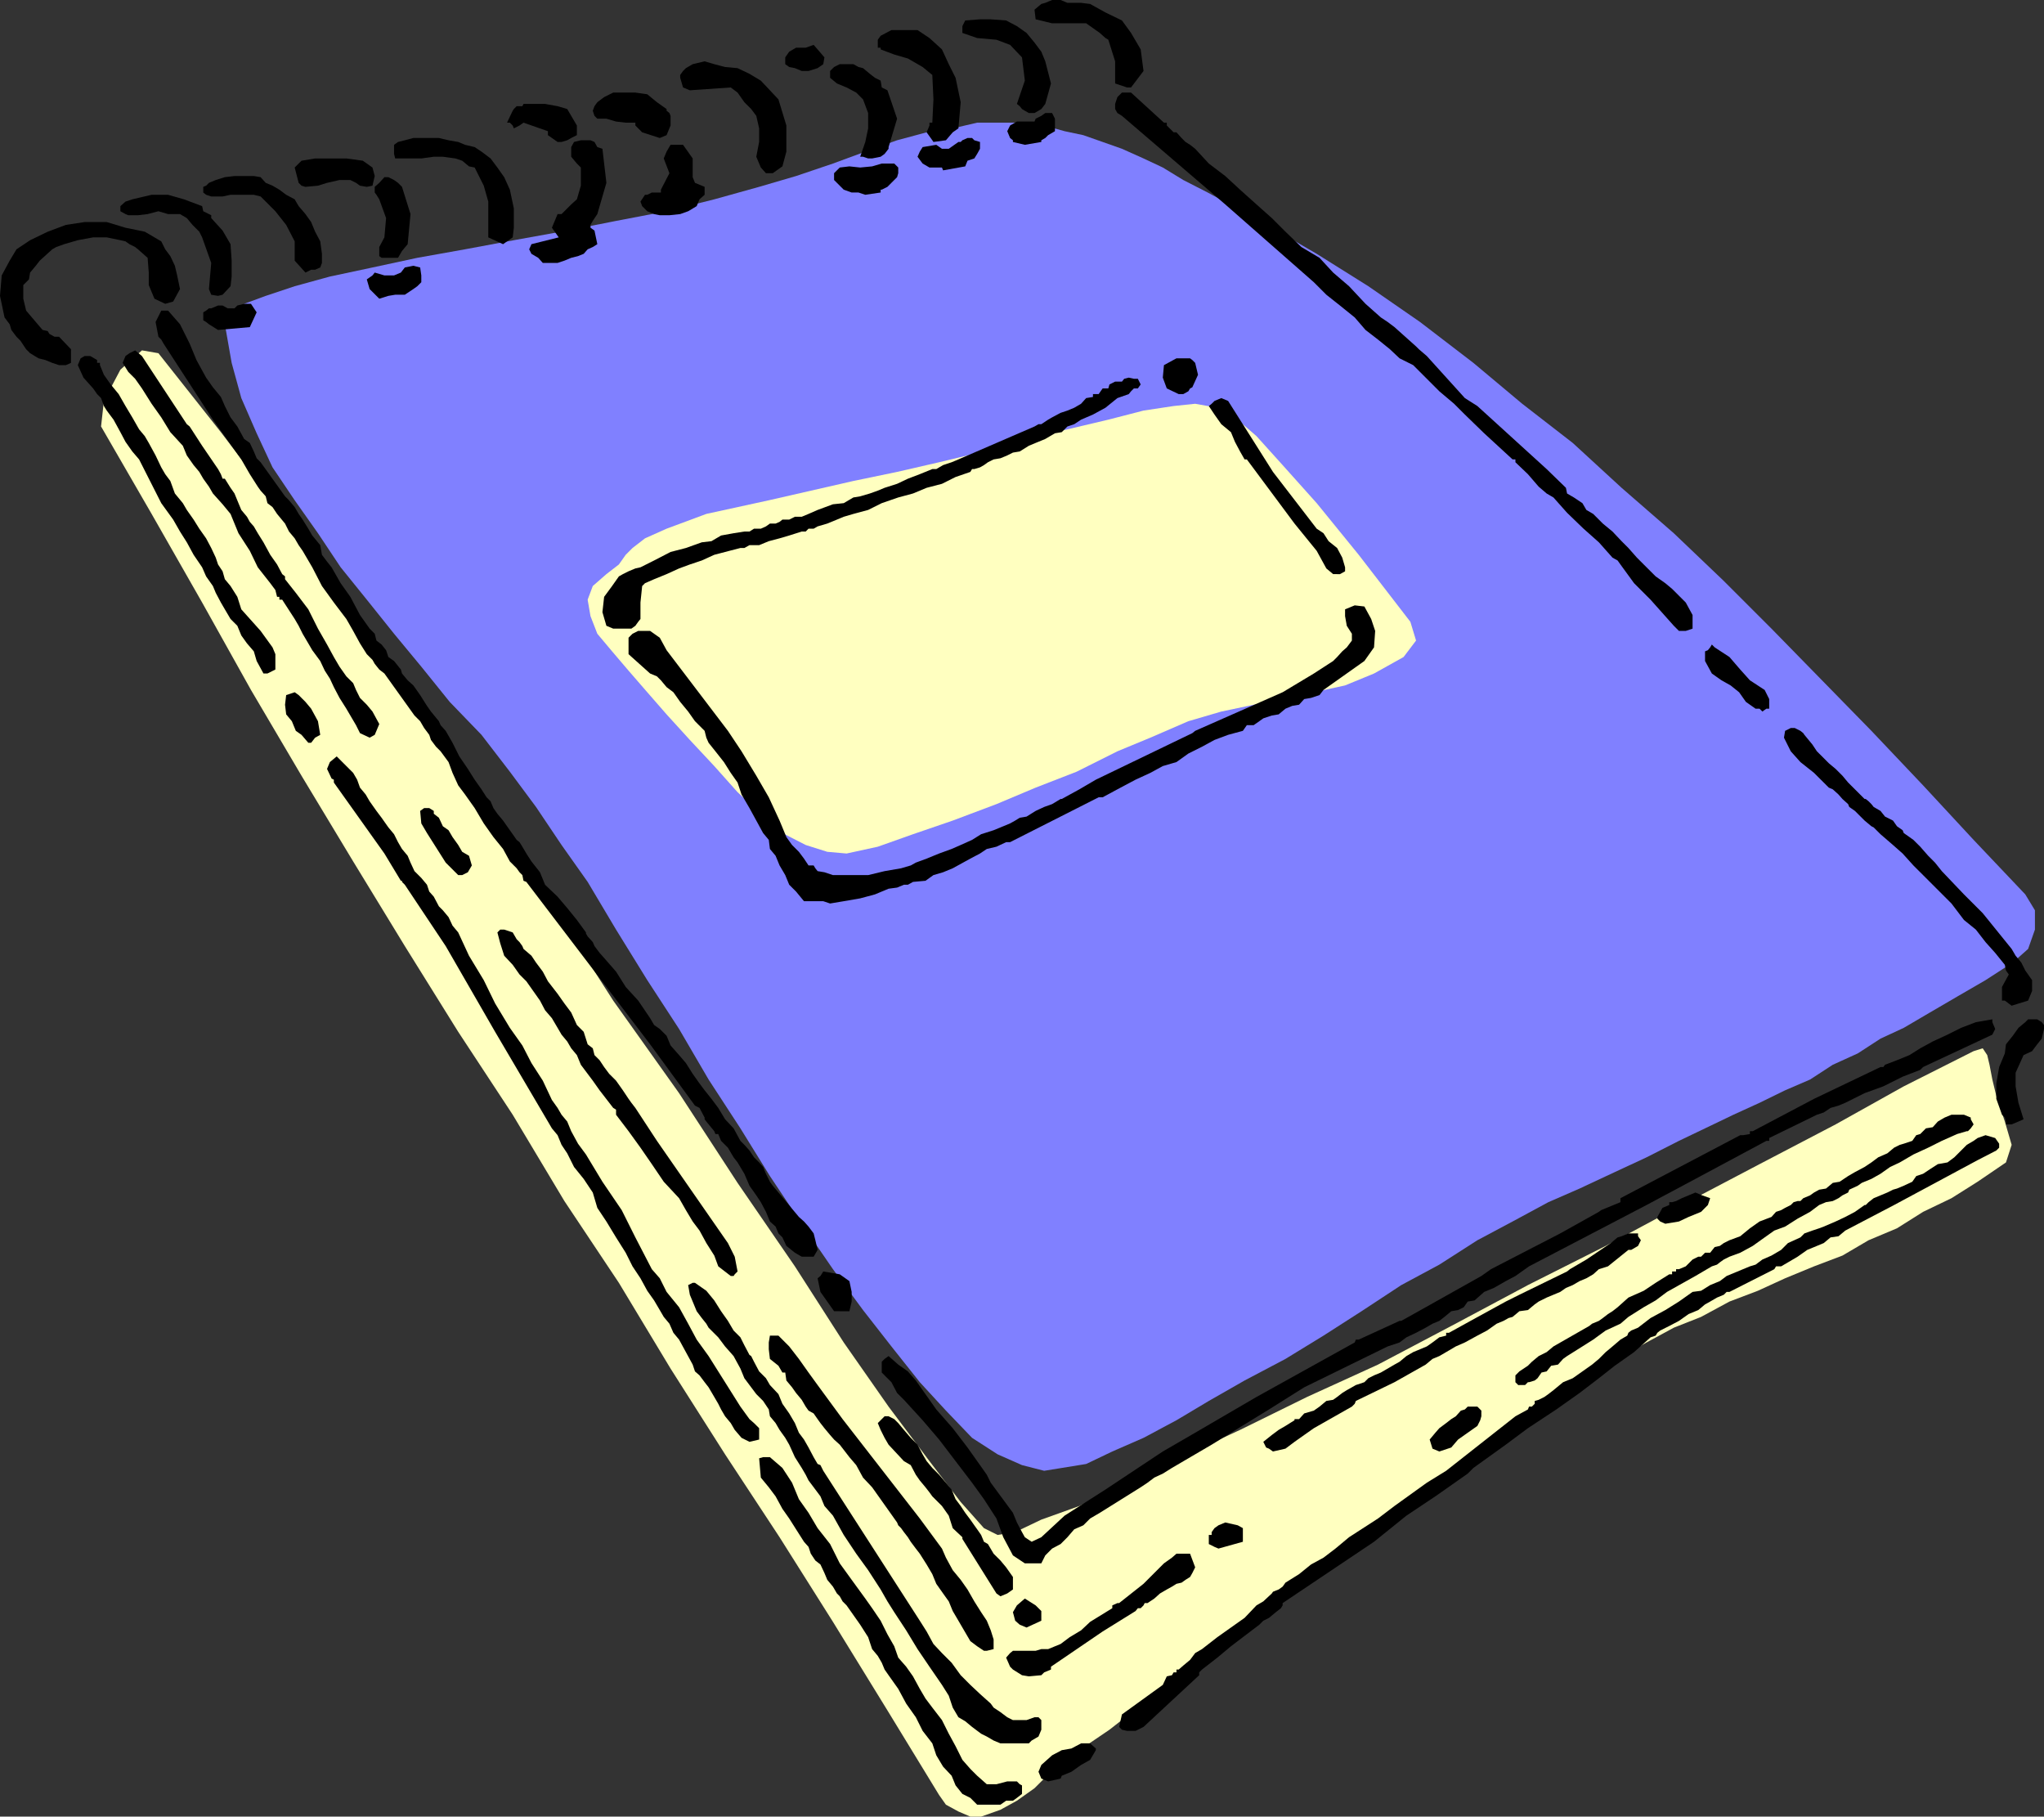 <svg xmlns="http://www.w3.org/2000/svg" width="360" height="319.902"><rect width="100%" height="100%" fill="#333333" stroke="none"/><path fill="#ffffc0" d="m17.8 75.102.5-4.5 2.903-5.5L25 61.699l2.902.5 11 13.903L50.203 91l11 16.3 12.297 17 11.703 17.302 11.598 17.097L108 176.2l11.602 16.301 10.3 15.8L140 223l8.602 13.402L156.5 247.7l7.203 9.602 5.5 7.199 4.098 4.602 2.402 1.199 3.098-.5 4.601-2.2 6.7-2.402 7.898-3.797 9.602-4.601 10.8-5L230.203 246l12.5-5.7 12.899-6.8 13.5-7.2 13.699-6.898 13.402-7.203 13.7-7.199 13.398-7 12-6.7 12.3-6.198 1.602-.5.797 1.199.402 1.699.5 2.602.7 2.898 1.5 4.5 1.199 4.102-1 3.097-5 3.403-4.598 2.898-5 2.402-4.601 2.899-5 2.101-4.602 2.7-5 1.898-5.098 2.102-4.8 2.199-5 1.898-5 2.703-4.801 1.899-4.801 2.601-5.098 2.899-5 2.398-4.601 3.602-5.5 3.601L264 252.7l-6 4.102-5.2 4.3-6 4.098-5.8 4.602-5.797 4.101-6 4.297-5.703 4.5-5.5 4.602-5.797 4.3-5.5 4.098-5.8 4.602-5.5 4.3-5.301 3.598-5.5 4.301-2.399 2.402-3.101 2.2-2.899 1.597-3.402 1.203h-1.899l-2.101-.902-2.2-1.2-1.199-1.698-9.101-14.903-9.598-15.597-9.402-14.903-9.598-14.597L118.102 241 109 225.902 99.402 211.5l-9.101-15.2-9.598-14.6-9.402-15.098-9.098-14.903-9.101-15.097-8.899-15.102-8.601-15.398L26.703 90.5l-8.902-15.398"/><path fill="#8080ff" d="m39.602 57.102 1-1.602 2.398-2 3.8-1.398 5.102-1.7 6.2-1.703 7.5-1.597 7.898-1.7 8.402-1.5 8.598-1.601 9.402-1.7 8.598-1.699 8.902-1.703 8.399-2.097 7.902-2.2 6.5-1.902 6.5-2.2 5.7-2.1 5.597-2 5.203-1.4 4.598-.698 4.3-1H180l3.902.5 3.598 1 3.3.699L194.204 25l3.399 1.2 3.8 1.702 3.399 1.598 3.601 2.2 4.301 2.202 9.598 5.2 9.601 5.597L241 50.402l9.102 6.297 9.398 7.203 8.602 7.2L277 78l8.602 7.902 9.199 8 8.8 8.399 8.399 8.398 8.902 9.102 8.7 8.898 9.101 9.602 8.899 9.601 9.101 9.598 1.7 2.8v3.4l-1.2 3.402-2.703 2.398-4.797 3.102-5 2.898-4.8 2.8-4.602 2.7-4.098 1.902-4 2.598-4.402 2-4 2.602-4.399 1.898-4.5 2.2-4.601 2.1-5 2.4-4.598 2.202-5.703 2.899-5.598 2.601-6.199 2.899-5.5 2.398-6.3 3.403-6.2 3.3-6.703 4.297-6.7 3.602-7 4.601-6.698 4.297-6.7 4.102-7.199 3.8-6.3 3.598-5.7 3.403-5.8 3.097-5.5 2.403-4.602 2.199-4.301.699-3.098.5-3.902-1-4.297-1.898-4.5-2.903-4.601-4.797-4.602-5-5-6.3-5-6.403-5.297-7.199-5.5-8-5.601-8.398-5.2-8.403-5.601-8.597-5.2-8.903-5.601-8.597-5.5-8.903-5-8.398-4.598-6.5-4.5-6.7-4.601-6.199-5-6.5-5.598-5.8-5-6.2-4.8-5.8-4.801-6-4.602-5.7-4-6-4.098-5.8L48 82.3l-2.797-6-2.703-6.2-1.7-6.199-1.198-6.8"/><path fill="#ffffc0" d="m150.3 84.7 7.7-1.598 7.402-1.7 7.899-1.902 7.5-2.2L188 75.603l7.203-1.7 6.2-1.601 5.3-.801 3.797-.398 3.902.699L217.5 73.5l3.8 3.3 4.602 5.102 6 6.7 7.399 9.097 9.101 11.801 1 3.3-2.199 2.9-5.203 2.902-5.098 2.097-5.5 1.203-5 1.2-5.601 1-5.7 1.199-5.8 1.699-6.7 2.902-5.8 2.399-7.2 3.601-7.199 2.797-6.902 2.903-7.7 2.898-7 2.402-6.198 2.2-5.5 1.199-3.399-.301-3.8-1.2-4.102-2.1-3.801-3.4-4.098-3.8-4.101-4.598-4.301-4.601-4.098-4.5-3.402-3.899-3.297-3.8-2.902-3.403-2.598-3.097L104 108.5l-.5-2.898.902-2.403 2.399-2.097 2.199-1.7 1.203-1.703 1.2-1.199 2.199-1.7 3.8-1.698 7-2.602 11-2.398 14.899-3.403"/><path d="M172.8 317.8h3.403l1-.698h1.2l.699-.5.898-.7v-1.5l-.398-.203-.5-.5h-1.7l-1.902.5h-1.7l-1.698-1.5-1.2-1.199-1.402-1.598-1.2-2.402-1.198-2.2-1.2-2.398-1.699-2.203-1.203-1.597-1-1.7-1.2-2.203-1.198-1.699-1.399-1.598-.703-2-1.2-2.101-1.198-2.399-1.5-2.203-1.2-1.699-2.402-3.3-2.098-2.9-1.699-3.398-2.203-2.8-1.598-2.7-1.699-2.402-1.203-2.898-1.7-2.602-2.198-1.898h-1.2l-.699.199.297 3.398 1.402 1.703 1.2 1.598 1.199 2.2 1.199 1.702 1.203 1.899 1.399 2.199.8.902.399 1.2.8 1.199.899.699.703 1.5.5 1.2 1 1.202.7 1.2.5.5.5.898.699.7 1.199 1.702 1.199 1.7 1.402 2.199.7 2.101 1 1.2.699 1.199.5 1.199.699 1 1.703 2.402 1.399 2.598 1.699 2.402 1.199 2.399 1.703 2.199.7 2.102 1.199 2 1.5 1.597.699 1.703 1.199 1.5 1.402.7 1.2 1.199h.699m11.801-4.101 2.199-.5.199-.5 1.703-.7 1.7-1.2 1.597-.898 1-1.703v-.297l-1-.902h-1.598l-1.699.902-1.703.297-1.7.903-1.898 1.699-.5 1.199.5 1.2 1.2.5"/><path d="M177.402 307h3.801l.5-.5 1.2-.7.5-1.198v-1.7l-.5-.5h-.7l-1.402.5h-2.399l-1-.5-1.199-.902-1.203-.8-.5-.7-1.898-1.7-1.7-1.6-1.699-1.7-1.601-2.2-1.7-1.698-1.5-1.602-1.199-2.2-1.203-1.898L145 259l-.5-1-.5-.2-.7-1.198-.898-1.7-.8-1.402-.899-1.2-.703-1.698-1-1.7-1.2-1.703-.698-1.699-1.5-1.598-.7-1.203-1.199-1.199-.902-1.7-.5-1-.301-.198-.898-1.7-.7-1.402-1.199-1.2-1-1.698-1.203-1.7-1.2-1.902-1.398-1.7-2-1.398H122l-.797.399.297 1.699.5 1.2.703 1.702.899 1.2.8 1 .399.699 1.699 1.699 1.203 1.602 1.5 1.699 1.2 2.199.699 1.7 1.199 1.6.902 1.2 1.2 1.2 1 1.5.199 1.202 1 1.2.699 1.199 1 1.398.699 1.203 1 2.2 1.203 1.898.7 1.2.5 1 1.199 1.6.898 1.2.703 1.7 1.5 1.702 1.899 3.399 2.199 3.3 2.101 2.899 2.2 3.402L156.3 282l1.199 1.902 2.102 3.2 2 3.3 2.101 3.098 2.2 3.2 1.199 1.902.699 2.097 1 1.703 1.199.7 1.203 1 1.598 1.199 1 .5 1.199.699 1.203.5h1.2m21.098-2.2h1.5l.402-.198 1-.5 9.801-9.102v-.5l.5-.5 2.7-2.098 2.398-2 2.101-1.601 2.899-2.2.699-.699 1-.5 1.203-1 .899-.703.3-.5v-.398L242 271.5l5.703-4.598 5.098-3.402 5.699-4 1-1 5.703-4.098 3.899-2.902 5-3.3 4.101-2.9 3.399-2.6 2.8-2.2 3.399-2.398 2.902-2.602.899-.3.3-.5.5-.4 1.598-.8 1.703-.898 1.7-1.2 1.699-.703 1.199-1 .902-.5 1.2-.699 1.199-.5.5-.5h.5l7.898-4 .3-.5h.903l1.2-.7 1.699-1 1.699-1.198 1.699-.7 1.203-.5 1.2-1 1.398-.203 1.199-1 8.602-4.5 14.699-7.898 3.3-1.7.5-.5v-.699l-.699-1-1.699-.5-1.402.5-.7.5-1.199.7-2.199 2.199-1.203.898-1.7.301-1.398.902-1.199.797-1.203.403-.7 1-1.5.699-1.198.5-.7.199-1 .5-1.199.5-1.203.5-.898.7-.5.5h-.2l-1.699 1.202-1.703.899-1.7.8-2.097.899-.8.3-1.2.4-1.402.5-.7.702-2.199 1-1.199 1.2-1.703 1-1.598.699-1.199.898-1 .301-4.101 1.7-1.2.902-1.699.699-1.601 1-1.5.199-2.399 1.7-2.402 1.5-2.598 1.402-2.203 1.699-1.2.5-.5.398-.198.5-1.2.703-1.402 1.2-1.2 1-1.198 1.199-1.2 1-1.699 1.199-1.703 1.2-1.7.702-1.698 1.399-.899.699-.703.5-1 .5-.7.2v.5l-.5.5h-.5l-.198.5-2.2 1.202L254.703 259l-3.402 2.102-5.7 4.097-2.898 2.203-5.101 3.297-2.399 2-2.101 1.602-2.2 1.199-2.101 1.7-2.399 1.5-.5.702-.699.5-1 .399-.203.3-1.5 1.399-1.2.7-2.097 2.202-2.402 1.7-2.399 1.699-2.699 2.101-1.203.7-.898 1.199-1.2 1-.8.699h-.399v.5h-.5l-.3.5-.903.2-.7 1.5-7.198 5.202-.5 2.2.5.5.898.199m-17.297-9.601 2.2-.2.5-.5 1.199-.5v-.5l9.101-6.2 5.797-3.6.402-.5h.5l.5-.5.2-.4h.5l1.199-.8 1-.898 1.199-.7.902-.5.801-.5.899-.203.699-.5.8-.5L210 277l.5-1-.898-2.398h-2.399l-.8.699-1.403 1-2.898 2.898-.7.703-4.3 3.399h-.301l-.899.398v.5L192 285.602l-1.598 1.5-2 1.199-1.601 1.199-2.2.902h-1.199l-1 .297h-4l-.5.403-.699.8.7 1.598.5.5 1.597 1 1.203.2"/><path d="m173.8 290.7 1.2-.298V288.7l-.5-1.597-.7-1.7-1-1.5-1.198-1.902-1.2-2.098-1.199-1.703-1.402-1.699-1.2-2.2-.699-1.6-3.902-5.298-13.598-17.5-4.402-6-1.598-2.203-1.699-2.398-1.703-2.2-1.898-1.902h-1.5l-.2 1.203v1.2l.2 1.699 1.5 1.199.699 1.2h.5l.199 1.402 1 1.199.703 1 1 1.199.7 1.2.5.702.898.5.699 1 .5.7.703.898 1 1.2.7.8 1 .902 1.699 2.2L150.8 258l1.199 2.2 1.602 1.702 4.398 6.2.203.5.5.5.5.699.7.898.5.801.898 1.2.699.902 1.203 1.898 1 1.7.7 1.702 1.199 1.7 1 1.398.699 1.7 1 1.702.699 1.2 1.402 2.398 1.2.902 1.199.797h.5m7-4.097 2.602-1.2V283.7l-1-1-1.902-1.199-1.398 1.2-.7 1.202.399 1.5.8.7 1.2.5m-4.598-5.501 1.2-.5 1-.7V277.7l-1.2-1.699-1-1.2-1.203-1.198-1-1.7-.7-.402-.5-1.2-.698-1-.5-.698-.7-1-.902-1.2-.797-1.203-.902-1.199-.7-1.7-1-1.198-1.199-1.403-1.199-1.199-1-1.2-.703-1.198-.898-1.7-1.2-1.203-1.199-1.398-1-1.2-.703-.699-1-.5h-.7l-1.198 1.2.5 1.199.699 1.398.699 1.203 2.703 2.899 1.2.699.898 1.7.699 1 1 1.202.703.899.5.699 1.7 1.7 1.199 1.702.699 2.2 1.699 1.597v.3l6 9.602.703.5m4.297-5.802h2.902l.7-1.398 1.199-1.203 1.5-.797L188 270.7l1.203-1.398 1.598-.7 1.199-1.199 1.703-1 7.2-4.5 1.199-.8 1.199-.903 1.5-.699 1.601-1 7-4.098L223.5 248.2l6.203-3.898 14.7-7.2 2.097-.699 1.203-.902 1.7-.8 1.699-.9 1.199-.698 1.199-.5.902-.7 1.2-1 1.199-.203 1-.5.699-1 1.203-.199 1.7-1.5 1.699-.7 2.101-1.198 1.7-.903 2.397-1.7 20.7-10.8 8.602-4.598 12.5-6.7h.5v-.5l8.398-4.101 1.203-.399 1.2-.8 1.398-.403 1.199-.5 3.402-1.699 3.301-1.2 3.399-1.698 3.101-1.2.5-.5 12.2-5.703.5-1-.5-1.199v-.5L348 180l-2.598 1-2.402 1.2-2.598 1.202-2.199 1.2-1.902 1.199-2.2.898-2.101.801-.297.402h-.5L319.5 193.5l-10.797 5.7h-.5v.5l-1.203.202h-.5L285.402 211v.7L282 213.101l-.398.3-6.801 3.797-12.2 6.301-1.699 1.2-9.8 5.5-3.399 1.902-.902.5h-.301l-7.2 3.3h-.5l-.198.5L221.3 246l-10.801 6.3-5.7 3.302-10.097 6.699-7.203 4.601-4.098 3.797-1.699.801-1.203-.8-.5-.9-.898-1.698-.7-1.7-3.902-5.3-.7-1.403-1.198-1.699-2.2-3.098-2.601-3.402-2.899-3.3-2.402-3.4-1.2-1.698-1.398-1.602-1.699-1.2-1.703-1.5-.7.5-.5.5v1.9l1.7 1.702 1 1.899 1.203 1.199 3.297 3.602 2.902 3.398 2.899 3.8 2.902 3.802L173.3 264l2.199 3.402 1.203 3.297 1.7 3.203 2.097 1.399m34.103-2.601 4.3-1.2v-2.398l-.902-.5-2.2-.5-1.198.5-.7.5-.5.699v.5h-.5v1.601l1 .5.7.297"/><path d="m224.203 255.602 2.2-.5 1.597-1.2 1.703-1.203 1.7-1.199 6.699-3.8.5-.5.199-.5 6.8-3.298 5.5-3.101 1.2-1 1.199-.5 1.203-.7 1.7-1 1.597-.699 2.203-1.203 1.7-.898 1.699-1.2 1.199-.5.902-.5.7-.199 1.199-1 1.5-.203 1.199-1 .699-.5 1.402-.699 2.399-1 1-.7 1.199-.5 1.203-.698 1.2-.5 1.199-.7 1-.902 1.601-.5 3.598-2.898h.5l1.199-.7.5-1-.5-.703v-.5h-1.7l-1.198.5-.7.203-1.199 1-4.3 2.899-2.903 1.699-.5.402-8.398 4.098-2.399 1.2-6.203 3.402-3.797 2.097h-.5v.5l-1.203.301-1.2.902-1 .7-2.398 1-1.199.699-1.203 1-.898.5-2.399 1.398-1.203.5-1 .5-.7.703-1.5.5-.698.399-.899.5-.8.5-.903.699-.7.5-1.198.2-1.2 1-1 .702-1.699.5-.902 1H228v.2l-1.598 1-1.199.699-1.203.898-1.5 1.203.5 1 .5.2.703.5m29.297 0 2.102-.7 1.199-1.402 1.699-1.2 1.703-1.198.5-1 .2-.7v-1l-.7-.703H258.5l-.5.5-.7.203-.898 1-.8.5-.899.7-1.203.898-.7.8-1 1.2.5 1.602 1.2.5m-121.5-1.7 1.703-.402v-2l-.902-.898-.801-.7-1.598-2.203-5.601-8.898-2.098-2.899-1.5-2.8-1.601-2.903-2.2-2.699-1.199-2.398-1.402-1.602-2.899-5.598-2.402-4.8-3.398-5-2.899-4.801-1.402-1.899-1.2-2.203-.699-1.699-1-1.2-.699-1.198-1-1.403-1.601-3.398-2-3.102L92 184.102 89.8 181l-2.597-4.3-2-4.098-2.601-4.301-1.899-4.102-1-1.199-.703-1.5-1-1.2-.7-.698-.898-1.7-.8-.902-.399-1.2-1-1.198-1.203-1.2-.7-1.5-.5-1.203-1-1.199-.698-1.2-.7-1.398-1-1.203L67.203 144l-.902-1.2-1.2-1.698-.699-1.2-1-1.203-.5-1.398-.699-1.2-2.902-2.902-1.2 1-.5 1.203.801 1.7.399.199v.5l8.902 12.5 2.899 4.8h.199v.2l.5.5 7.199 10.8 8.703 15.098L96.5 197.5l.703 1.2 1 1.202.7 1.7 1 1.5 1.199 2.398 1.699 2.102 1.601 2.398.801 2.7 1.598 2.402 1.699 2.8 1.703 2.7 1.2 2.398 1.398 2.102L114 227.3l1.203 1.699 1 1.7.7 1.202 1 1.2.699 1.597 1 1.203L122 240.3l.402 1.199.801.7.899 1.202.699.899 1 1.699.699 1.2.5 1 .703 1.202 1 1.2.7 1.199 1.199 1.398 1.398.703m135.602-9.999h1l.5-.5h.199l1-.3.5-.403.699-1 .902-.199.801-1 1.2-.2.898-1 .699-.5 2.703-1.698 1.899-1.2 2.199-1.601 2.601-1.2 1.399-1.199 2.699-1.703 2.102-1.199 2-1.5 5-2.8 2.898-1.7.902-.3.5-.4.7-.5 1-.5 1.898-.698 2.203-1.2 2.098-1.5 1.699-1.203 1.902-.699 2.2-1.398 2.199-1.2 1.601-1.203 1.2-.5 1.199-.199 1-.5.699-.5 1-.5.203-.5 1.5-.7.7-.5 1.699-.698 1.601-.903 1.7-1.199 1.699-.8 2.398-1.4 2.602-1.198 2.398-1.2 2.703-1.203 1.7-.5h.199l.5-.5.5-.699-.5-.898v-.301l-1.2-.5h-2.199l-1.203.5-1.2.699-.898 1-1.199.2-1 1-.703.202-.7 1-1.5.5-.698.2-1 .5-1.2 1-1.601.699-1.2.898-1.199.801-1.699.902-1.203.7-1.5 1-1.2.199-1.198 1-1.2.199-.902.5-.7.5-1.198.5-.5.5h-.5l-.7.2-.5.5-1 .5-.699.402-.902.3-.801.899-2.098.8-1.699 1.2-1.703 1.398-1.898.703-1 .5-.7.5-.902.2-.797 1h-.902l-.7.699h-.5l-1 .5-1.199 1.199-1.199.5h-.5v.402h-.703v.5h-.5l-2.398 1.5-2.102 1.399-2.7 1.199-1.898 1.7-.902.702-.797.5-.902.7-.7.5-1.199.5-.5.398-6.3 3.602-1.2 1-1.402.699-1.2 1-.698.699-1.5 1-.7.7v1.202l.5.5h.2m-119.7-13h1.7L150 229.2v-1.7l-.398-1.898-1.7-1.2-2.902-.5-.5.797-.5.403.5 2.398 1.203 1.7 1.2 1.702h1m-19.2-6.202h.5l.2-.298.5-.5-.5-2.601-1.2-2.399-12.5-18-3.8-5.8-.7-.903-.5-.699-1-1.5-1.203-1.7-1.2-1.198-.898-1.2-.8-1.203-.899-.898-.3-1.2-.903-.699-.7-2.203-1.198-1.199-1-2.2-1.2-1.6-1.199-1.7-1.703-2.2-.898-1.698-1.2-1.602-.8-1.2-1.399-1.198-.203-.5-.5-.7-.5-.5-.7-1.203-1.5-.5h-.698l-.5.5.5 1.903.699 2.199 1.5 1.601 1.199 1.7 1.203 1.199 2.399 3.398.898 1.703 1.203 1.399 1 1.699.7 1.2 1 1.202.699 1.2 1 1.199.699 1.699 1.199 1.602.902 1.199 1.2 1.699 2.398 3.102.5.3v.899l2.203 2.898 2.098 2.903 2 2.898 2.101 3.102 2.7 2.898 1.199 2.102 1.199 2 1.203 1.597 1.2 2.203 1.398 2.2.699 1.898 2.203 1.7m12.5-3.4h2.098l.699-1.198-.398-1.7-.301-1.203-.899-1.199-.8-.898-.899-.801-4.601-5.5-.5-.7-.7-1.402-.5-1.199-.699-.8-.902-.9-.801-1.198-.898-1-.7-.7-1.199-2.203-1.5-1.597-1.203-2-1.2-1.602-1.198-1.5-.899-1.2-1.203-1.698-1.2-1.903-1.198-1.398-1.5-1.7-.7-1.699-1.199-1.203-1-.699-.703-1.2-2.098-3.1-2.199-2.4-1.703-2.698-2.098-2.403-.8-.898-.899-1.2-.3-.699-.903-1-.297-.5v-.203L101.602 162l-1.7-2.098-1.699-2L96 155.801l-.898-2.2-1.5-1.902-.899-1.398-.703-1.2-.5-.8-.5-.399-1.2-1.703-1.198-1.699-1-1.2-.7-1-.5-1.198-.699-.7-.902-1.402-1.2-1.7-1.199-1.898-1.5-2.203-1.199-2.398-1.203-2.102-.898-1L77.3 127l-1.399-1.7-.699-1L74 122.403l-1.2-1.703-1-.898-1-1.2-.198-.699-1.2-1.5-1-.703-.402-1.2-.797-1-.902-.7-.301-1.198-.898-.903-1.7-2.398-1.699-3.2L60 102.7l-1.598-2.797-.8-1-.899-1.203-.3-1.699L55 94.3l-.7-1.198-1-1.602-.698-1-.7-1.2-1-1.198-.699-.7-4.3-6-.7-.703-.5-1.199L44 78l-1-.7-1.2-2.198-1.198-1.602-1-2-.7-1.598L37.5 68.2l-1.2-1.7-1.698-3.098-1.2-2.902-1.699-3.398-2.101-2.403h-1.2l-1 2 .5 2.602.5.5.399.699L37.5 73.902l5 7L44 83.5l1.402 2.2.5.702.899 1 .3 1.2.899.699.8 1.199 1.403 1.7.7 1.402 1 1.199.699 1.199.699 1L55 99.902l1.703 3.297 2.098 2.903L61 109l1.203 2.102 1.2 2.199 1.199 1.898 1 1 .398.703.8 1 .903.7L73 126l1 1 .703 1.2.899 1.202.3.899.899 1.199.8.8L79 134.2l.703 1.902 1 2.199 1.2 1.601 1.699 2.399L85.203 145l1.7 2.402 1.699 2.098 1.199 2.2L91 152.901l.5.7.5.5.203 1 .5.199 21.797 28.601 7.902 10.797.801.403.899 1.699v.3l.3.399 1.399 1.7.199.5h.5l.5 1.202 1.203 1.2 1 1.699.7.898 1.199 2L132 208.8l1.203 1.699.797 1.2.902 1.702.7 1.7 1 .898.5 1.2.699.702.699 1.5 1.5 1.2 1.203.699m152.097-5.8 2.403-.398 1.7-.801 2.199-.899 1.199-1.203.402-1.199-1.402-.5-1.2-.5-2.398 1-1 .5-.703.2h-.5v.5l-1.2.5-.898 1.6v.302l.5.5.899.398M354.3 198l1.2-.5.902-.398-.902-2.903-.5-2.898v-2.399l1.402-3.101 1.5-.7.899-1.199.8-1L360 181.2v-.699l-.398-.5-.801-.5h-1.598l-.5.5-1.203 1-1 1.402-1.2 1.5-.198 1.598-1 2.402-.5 2.899v2.699l1 2.8.5.5.199.7v.5h1m-.001-20.899 2.903-.903.7-1.699v-1.898l-1.2-1.7L356 169.5l-1-1.2-.7-1.198-5.097-6.301-3.3-3.301-3.903-4.098-1.2-1.5-1.198-1.203-1.399-1.597-1.203-1.2-.7-.5-1-.703-.198-.5-1-.699-.7-1-1.402-.7-.797-1-1.203-.698-.398-.5-.5-.5-.5-.403h-.2L326.703 139l-1.203-1.2-1-1.198-1.2-1.2-1.198-1-1.2-1.203-.902-.898-.797-1.2-1.402-1.699-.2-.3-.5-.403-1-.5h-.699l-1 .5-.199 1.203 1.2 2.399 1.699 1.898 2.398 1.903 1.703 1.699.899.898.699.301 1 .902.699.797 1 .903.203.5 1 .699 1.7 1.699 1.199 1 .398.2 1.203 1.202 2.2 1.899 1.699 1.5 1.898 2.101 1.703 1.7 5 5 2.2 2.898 2.097 1.7 1.703 2.202 1.7 1.899 1.699 2.101.199 1 .5.7-1.2 2.199v2.398h.5l1.2.903m-208.098-18 2.399-.403 2.898-.5 2.602-.699 2.398-1 1.5-.2 1.203-.5h.7l.898-.5 2.199-.198 1.402-1 1.7-.5 1.699-.7 3.101-1.703 1.7-.898 1.199-.801 1.699-.398 1.703-.801h.7l15.597-7.899h.703l2.598-1.402 3.199-1.7 2.602-1.198 2.199-1.2 2.402-.703 2.098-1.5 2.402-1.199 2.2-1.2 2.398-.898 2.601-.703.7-1h1.199l1-.699.699-.5 1.5-.5 1.203-.2 1.2-1 1.199-.5 1.199-.198.902-1 1.2-.2 1.5-.5.699-.902 7.199-5.098L242 114l.203-2.898L241.5 109l-1.2-2.2-1.698-.198-1.7.699v1.199l.301 1.7.899 1.402v1.199l-.899 1.199-.8.7-.903 1-.7.702-3.398 2.2-5.5 3.3L210.5 128.7l-.5.403-17 8.199-2.898 1.699-3.102 1.7h-.2l-1.5.902-1.398.5-1.5.699-1.601 1-1.2.199-.8.5-.899.5-1.199.5-1.703.7-2.2.702-1.597 1-2 .899-1.601.699-2.2.8-2.199.9-1.902.702-.899.5-1.699.5-2.902.5-2.899.7h-6.199l-1.5-.5-1.203-.2-.398-.5-.301-.5h-.899l-.8-1.203-.899-1.199-1.203-1.2-1-1.398-.7-1.703-.5-1.199-1.898-4.098-2.199-3.8-2.601-4.301-2.399-3.602-10.8-14.199-1.2-2.2-1-.698-.703-.5h-2.098l-1 .5-.699.699v2.898l3.797 3.403 1.203.5.7.699 1 1.199 1.199.902 1.199 1.7 1.402 1.699 1.2 1.699 1.699 1.7.3 1.202.399.899 1.199 1.5 1.5 1.898 1.203 1.903 1.2 1.699.699 2.101 1.398 2.399 1.203 2.199 1.2 2.2 1 1.202.199 1.598 1 1.2.699 1.702 1 1.7.699 1.699 1.203 1.199 1.399 1.7H145l1.203.402m-64.801-5.001 1-.5.7-1.2-.5-1.703-1.2-.699-.699-1.2-1-1.398L79 146.2l-1-.699-.7-1.5-.898-.7v-.5l-.8-.5h-.899l-.703.5.203 2.2 1 1.7 3.297 5.202 2.203 2.2h.7M54.8 130.8l.7-.898.902-.5L56 127l-1.2-2.2-1-1.198-1.198-1.2-.7-.5-1.5.5-.199 1.7.2 1.699 1 1.199.699 1.7 1 .702 1.199 1.399h.5m10.301-.899.898-.5.8-1.902-1.198-2.2-1-1.198-1.2-1.2-.699-1.402-.5-1.2L61 119.103l-1.2-1.7-1-1.703-1.198-2.199L56 110.7l-1.7-3.4-2.198-2.898L50.203 102v-.5l-.5-.398-.902-1.7-1.2-1.703-1.199-2.199-1-1.598-.699-1.203-.703-.797-.5-.902-1-1.2-.5-1.198-.7-1.7-.698-1-1-1.601h-.399l-.3-.801-.5-.898-2.801-4.102-2.2-3.398-.5-.403L25 62.7l-1.2-1-1 .5-.698.5-.5 1.203 1 1.598 1.199 1.2 1.199 1.7 1.703 2.7 1.7 2.398L30 76.102l2.203 2.398.7 1.7 1.199 1.702 1 1.2.699 1.199 1 1.398.699 1.203 1.703 1.899 1.399 1.699L42 93.902 44 97l1.402 2.902 2.2 2.797.898 1.203.3 1.2h.403v.5h.5l2.2 3.398.699 1.2.699 1.402 1 1.699L55 114.5l1.402 1.902.801 1.7.899 1.398.699 1.5 1 1.902L61 124.801l.703 1.199 1 1.7.7 1.402 1.699.8m245.3-4.602.7-.5h.5v-1.698l-.801-1.602-2.598-1.7-1.703-1.898-1.898-2.203L302 114l-.5-.5-.297.5-.402.5-.5.2v1.702l1.199 2.2 1.703 1.199 1.598.898 1.5 1.203 1.199 1.7 1.703 1.199h.7l.5.5M46.8 118.602h.302l1.398-.7V115.2L48 114l-2.098-2.898L42.5 107.3l-.7-2.2-1.198-1.902-1-1.199-.399-1.398-.8-1.2L38 98.2l-.797-1.699-.902-1.7-1.2-1.698-1-1.602-1.199-1.7-.699-1.198-1.402-1.7L30 84.7l-.898-1.199-.7-1.2-1-2.1-1.199-2.2-.703-1.2-1-1.198-1.2-2.102-1.198-2-1.2-2.098L19.5 67.7 18.3 66l-.698-1.7v-.398h-.5v-.5l-1.2-.703h-1l-.699.403-.5 1.199 1 2.199 1.7 1.902.699 1 .699.7.5 1.398.5.8L20 73.903l1.203 2.2.899 1.699L23.3 79.5l1.199 1.402 3.902 7.7L30.5 91.5l1.203 2.102 1.2 1.898 1.199 2.2 1.5 2.202.699 1.598 1.199 1.7.5 1.202.902 1.7.7 1.199 1 1.699 1.199 1.2.699 1.702 1 1.399 1.203 1.398.5 1.703 1.2 2.2h.398m249.402-7.5h.7l1.199-.403v-2.398l-1.2-2.2-2.402-2.402-1.2-1-1.698-1.199-.899-.898-1.203-1.2-1.2-1.203-1.5-1.699-1.198-1.2L284 93.603l-1.7-1.403-1.698-1.699-1.2-.7-.699-1.198-1.5-1-1.203-.7-.2-1-3.398-3.3L260.203 71.5 258 70.102l-6.7-7.403-1.398-1.199-.5-.5-3.8-3.398-1.2-.903-1.199-.797L240.5 53.5l-2.898-3.098L234.8 48l-2.399-2.598-3.199-1.902-2.8-2.7L224 38.403 221.3 36l-2.898-2.598L215.801 31l-2.899-2.2-2.402-2.6-.898-.7-.801-.5-.7-.7-.898-1h-.5l-1.203-1.198v-.5h-.5l-5.797-5.301h-1.601l-.801.8-.399 1.2v.898l.399.703.8.5L215.802 36l15.601 13.7 2.2 2.202L236 53.801l2.602 2.101 1.898 2.2 2.203 1.699 2.098 1.699 1.699 1.602 2.402 1.199 2.399 2.398 2.199 2.203 2.602 2.2L258 73l3.402 3.3 5 4.602h.5v.5l2.2 2.098L271 85.7l1.402 1.202 1.2.7L276 90.3l2.902 2.8 2.7 2.399L284 98.2l.902.5.5.702 2.399 3.297 2.199 2.203.703.7 4.098 4.597.902.903h.5M108 110.7h3.203l.7-.5.5-.7.398-.5v-2.898l.3-2.903.5-.5 1.602-.699 2.2-.898 2.199-1 1.898-.7 2.102-.703 2.199-1 1.902-.5 2.7-.699h.699L132 96h1.703l1.7-.7 1.898-.5 1.699-.5 2.203-.698h.7l.5-.5h.898l.699-.403 1.703-.5 1.7-.699 1.199-.5 1.699-.5 2.601-.7 2.399-1.198 2.902-1 2.598-.7 2.402-1 2.7-.703L168.3 84l2.601-.898.301-.5h.399l1-.301.699-.399.699-.5 1-.5 1.203-.203 1.2-.5 1-.5 1.199-.199 1.601-1 1.2-.5 1.699-.7 1.699-1 1.199-.198 1-1 1.203-.403 1.2-.797L192.5 73l2.203-1.2 2.098-1.698 2-.7.402-.5.5-.5h.7l.5-.703-.5-1h-.7l-.902-.199-.801.2-.398.5h-1.2l-1 .5-.199.702h-1l-.703 1h-1v.5l-1.2.2-.898 1-1.199.699-1.203.5-1.2.398-1.5.801-.698.402-1.2.797h-.5l-.699.403-13.402 5.8-1.2.5-1.5.5-1.199.7h-.699L162 83.5l-2.098.8-1.902.9-2.2.702-1.198.5-1.399.5-1.703.5-1.2.2-1.698 1-1.899.199-2.703 1-1.598.699-1.199.5H140l-1 .5h-1.2l-.5.402-.698.297h-1l-.7.5-.902.403h-1.2l-.8.5h-.898l-1.899.3-2.203.399-1.7 1-1.698.199-2.801 1-2.7.7-2.898 1.5-2.402 1.202-.899.2-1.199.5-1 .5-.703.398-1.2 1.7-1.398 1.902-.3 2.699.699 2.398 1.199.5m127.5-9.597h.5l.902-.5v-.7l-.5-1.703-.902-1.699-1.5-1.2-.898-1.398-1.2-.8-7.699-10-7.902-12.5-1.2-.5-1.199.5-.5.5-.5.398 1 1.5 1.2 1.7 1.699 1.402.699 1.699.902 1.699.801 1.402h.399L228 92.2l3.902 4.8 1.7 3.102 1.199 1h.699m-27.898-31.7h.8l.899-.5.3-.5.399-.203L211 66l-.5-2.098-.5-.5-.398-.3h-2.399L205 64.3l-.2 2.199.7 1.902 2.102 1M10.402 64.3h1.2l.898-.398V61.5l-2.098-2.2h-.8l-.899-.5-.3-.5-.903-.198-1.2-1.403-1.698-2-.5-2.097v-2.403l1-1L5.3 48l1-1.2.699-.898 2.203-2 .7-.402L11.3 43l2.402-.7 2.7-.5H18.8l2.402.5.899.2.699.5 1 .5.5.402 1.699 1.5.203 2.598v2.2l1 2.402 1.899.898 1.398-.398 1.203-2.2-.5-2.402-.402-1.7-.8-1.697-.898-1.2-.7-1.402-2.902-1.7-3.398-.698-3.301-1h-3.899l-3.3.5-3.2 1.199-3.101 1.5-2.399 1.601-1.199 2L.301 48.5 0 52.102l.8 3.8.903 1.2.297 1 .902 1.199.7.699 1 1.5.699.7 1.5.902 1.199.3 1.203.5 1.2.399m27.999-6.199 5.598-.5L45.203 55l-1-1.5H43l-1.2.3-.5.5h-1.198l-.899-.5h-.8l-1.2.5h-.402l-.5.4-.5.3v1.402l.5.297.5.403 1.601 1m28.398-5.5 1.602-.5 1.2-.2H71.3l1.5-1 .699-.5.703-.703V48.5L74 47.102l-1.2-.301-1.5.3-.698.899-1.2.5h-1.699L66 48l-.398.5-1 .7.5 1.702 1.699 1.7"/><path d="m38.402 52.102.801-.2 1.399-1.5.199-1.703v-2.797L40.6 43l-1.398-2.398-2-2.2v-.5l-.402-.203-1-.5-.2-.898-3.199-1.2-2.8-.8h-2.899l-3.402.8-1.2.399-.898.8v.9l.899.5.5.202H24.3L26 37.7l1.902-.5 1.7.5h2.101l1.2.703 1 1.2 1.199 1.199.5 1 1.601 4.5-.402 4.601.402 1 1.2.2M53.8 48l1-.5h.7l.902-.398.301-.801v-1.602l-.3-2.199-.903-1.7-.7-1.698-1-1.403-1.198-1.398-.7-1.2-1.5-.8-1.199-.899L48 32.7l-1.2-.5-.898-1-1.199-.2h-3.402l-1.7.2-1.601.5-1.2.5-.5.5-.5.202v1l.5.399.903.3h2l1.399-.3h4.101l1.2.3L48.5 37.2l1.902 2.403 1.5 2.898v3.402L53.801 48M96.8 46.3h1.403l1.2-.398 1.199-.5 1.199-.3 1-.403.699-.797.902-.402.801-.5-.5-2.398-.703-.5v-.5l.402-.7.801-1.203 1.598-5.5-.7-6-.898-.297-.5-.902-.703-.3h-1.7l-1.198.3-.5.902v1.7l1 1.199.699.699v3.2l-.7 2.402-1 .898-1.699 1.7h-.699l-1 2.402 1.2 1.699L93.601 43l-.399.902.399.797 1.199.703.8.899h1.2m-29.097-.899h2.399L70.8 44.2l1-1.199.5-5.3-1.5-4.798-.7-.703-.699-.5-1-.5h-.699l-.902 1-.801.703v1l.3.399.5.8 1.2 3.301-.297 3.399-.902 1.699v1.602l.402.3h.5M88.602 43l1.699-1.2.199-1.698v-3.403l-.7-3.297-1-2.203-1.198-1.699-1.2-1.598-1.601-1.203-1.2-.797-1.699-.402-1.199-.5L79 24.7l-1.7-.4h-4.5l-1.5.4-1.198.3-.7.5v1.602l.2.8h4.601l2.2-.3H78l2.203.3 1.2.399 1.199 1 1 .199 1.601 3.2.797 2.8v6.3l2.602 1.2m27.601-5.098h1.7l1.898-.203 1.402-.5 1.5-.898.5-1.2.899-.8v-1.399l-1.7-.703-.402-1v-3.297l-1.7-2.402h-2.198l-.7 1.2-.5 1.202 1 2.598-1.5 2.902v.5h-1.601l-.801.399h-.398L112.8 35.5l.3.8.899.9 1.203.5 1 .202m36.2-3.602 2.7-.398v-.5h.199l1-.5.699-.703 1-1 .203-.699v-1l-.703-.7h-2.2l-1.698.5-2.102.2-1.898-.2-1.7.2-1 1v1.2l1 1 .7.702 1.398.5h1.203l1.2.399M53.8 32.902 56 32.7l1.602-.5 2.199-.5h1.902l1 .5.7.5 1.199.203 1-.203L66 31l-.398-1.5-1.7-1.2L61 27.903h-5.5l-2.398.399-1.2 1.199.7 2.7.5.5.699.202m81.801-2.403h.5l1.699-1.2.699-2.6v-4.598l-1.398-4.602-1.5-1.598L134 14.2l-2-1.2-2.098-1-2.199-.2-1.902-.5-1.7-.5-2.101.5-1.2.7-.5.5-.5.7v.5l.5 1.702 1.2.5 7.203-.5 1.2.899L131.101 18l1.199 1.2.902 1.202.5 2.2V25l-.5 2.602L134 29.5l.902 1h.7m30.5-.5 3.898-.7.402-1 1.2-.398.5-.8.5-.903V25l-1-.3-.399-.4h-.8l-.903.4-.297.3h-.402l-1.7 1.2h-1.199l-1-.7-2.402.402-.5.797-.398.903.898 1.199 1.203.699h2.2l.199.5m-13.2-2.098h.7l1.5-.3.699-.5.699-.903v-.297l1.5-5-1.7-5-1-.5-.198-1.203-1-.5-.899-.699L152 12l-.797-.2-.902-.5h-2.399l-1 .5-.699.7v1.2l1.2 1 1.699.702 1.699.899L152 17.5l.902 2.402v2.7l-.5 2.398-.902 2.602h.5l.902.3M180.5 25.5l2.902-.5v-.3l.7-.4.5-.5 1.199-.698v-2.2l-.5-1h-1.2l-.699.5-1 .5-.199.5h-3.101l-1.2.7-.5 1 .5 1.199.5.398V25l2.098.5M98.203 25h.7l1-.3.699-.4 1-.5v-1.698l-1.7-2.903-1.699-.5L96 18.301h-3.797l-.203.398h-1l-.5.5-.2.301-1 2.102h.5l.5.5.2.5 1-.5.703-.5 4.297 1.5v.699L98.203 25m66.199 0 2.2-.3 1.199-1.4 1-.698.402-4.602-.902-4.3-1.2-2.4-1.199-2.6-2.199-2-2.101-1.4H157l-1.898 1-.5.7v1.402h.5V8.7l2.398.903 2.402.699 2.598 1.5 1.703 1.398.2 4.301-.2 4.102h-.5v.5l-.5 1.199 1 1.398.2.301m-48.2-.701 1.2-.5.699-1.698v-1.7l-.2-.5-.5-.402v-.3l-1.699-1.2L114 16.602l-2.098-.301H108l-1.598.8-1.199.899-.5.7-.3.8.3.902.5.5h1.598l1.699.5 1.703.2h1.7v.5l1.199 1.199 3.101 1m65-4.399h1l.7-.402.5-.3.699-.9 1-3.6-1-3.9-.7-1.698-1.199-1.602-1.402-1.7-1.7-1.198-1.898-1-2.703-.2h-1.898l-2.602.2-.5 1V5.8l2.602.898L175.5 7l2.402.902 2.098 2.2.5 4.097-1.398 4.102.5.398.398.5.5.301.703.402m17.297-4.5h.703l2.2-2.902-.5-3.8-1.7-2.9-1.601-2.198-2.899-1.403L192 .7l-1.598-.2H188l-1.2-.5h-1.5l-1.198.5-.7.2-1.199 1 .2 1.702 2.898.7h6l2.402 1.699 1 .898.5.301 1.2 3.8v3.9l2.097.702M142.402 12.5 144 12l1-.7.203-1.198L144 8.699l-.7-.797-1.398.5h-1.699l-1.203.7-.7 1V11.3l.7.5 1 .199 1.203.5h1.2"/></svg>
